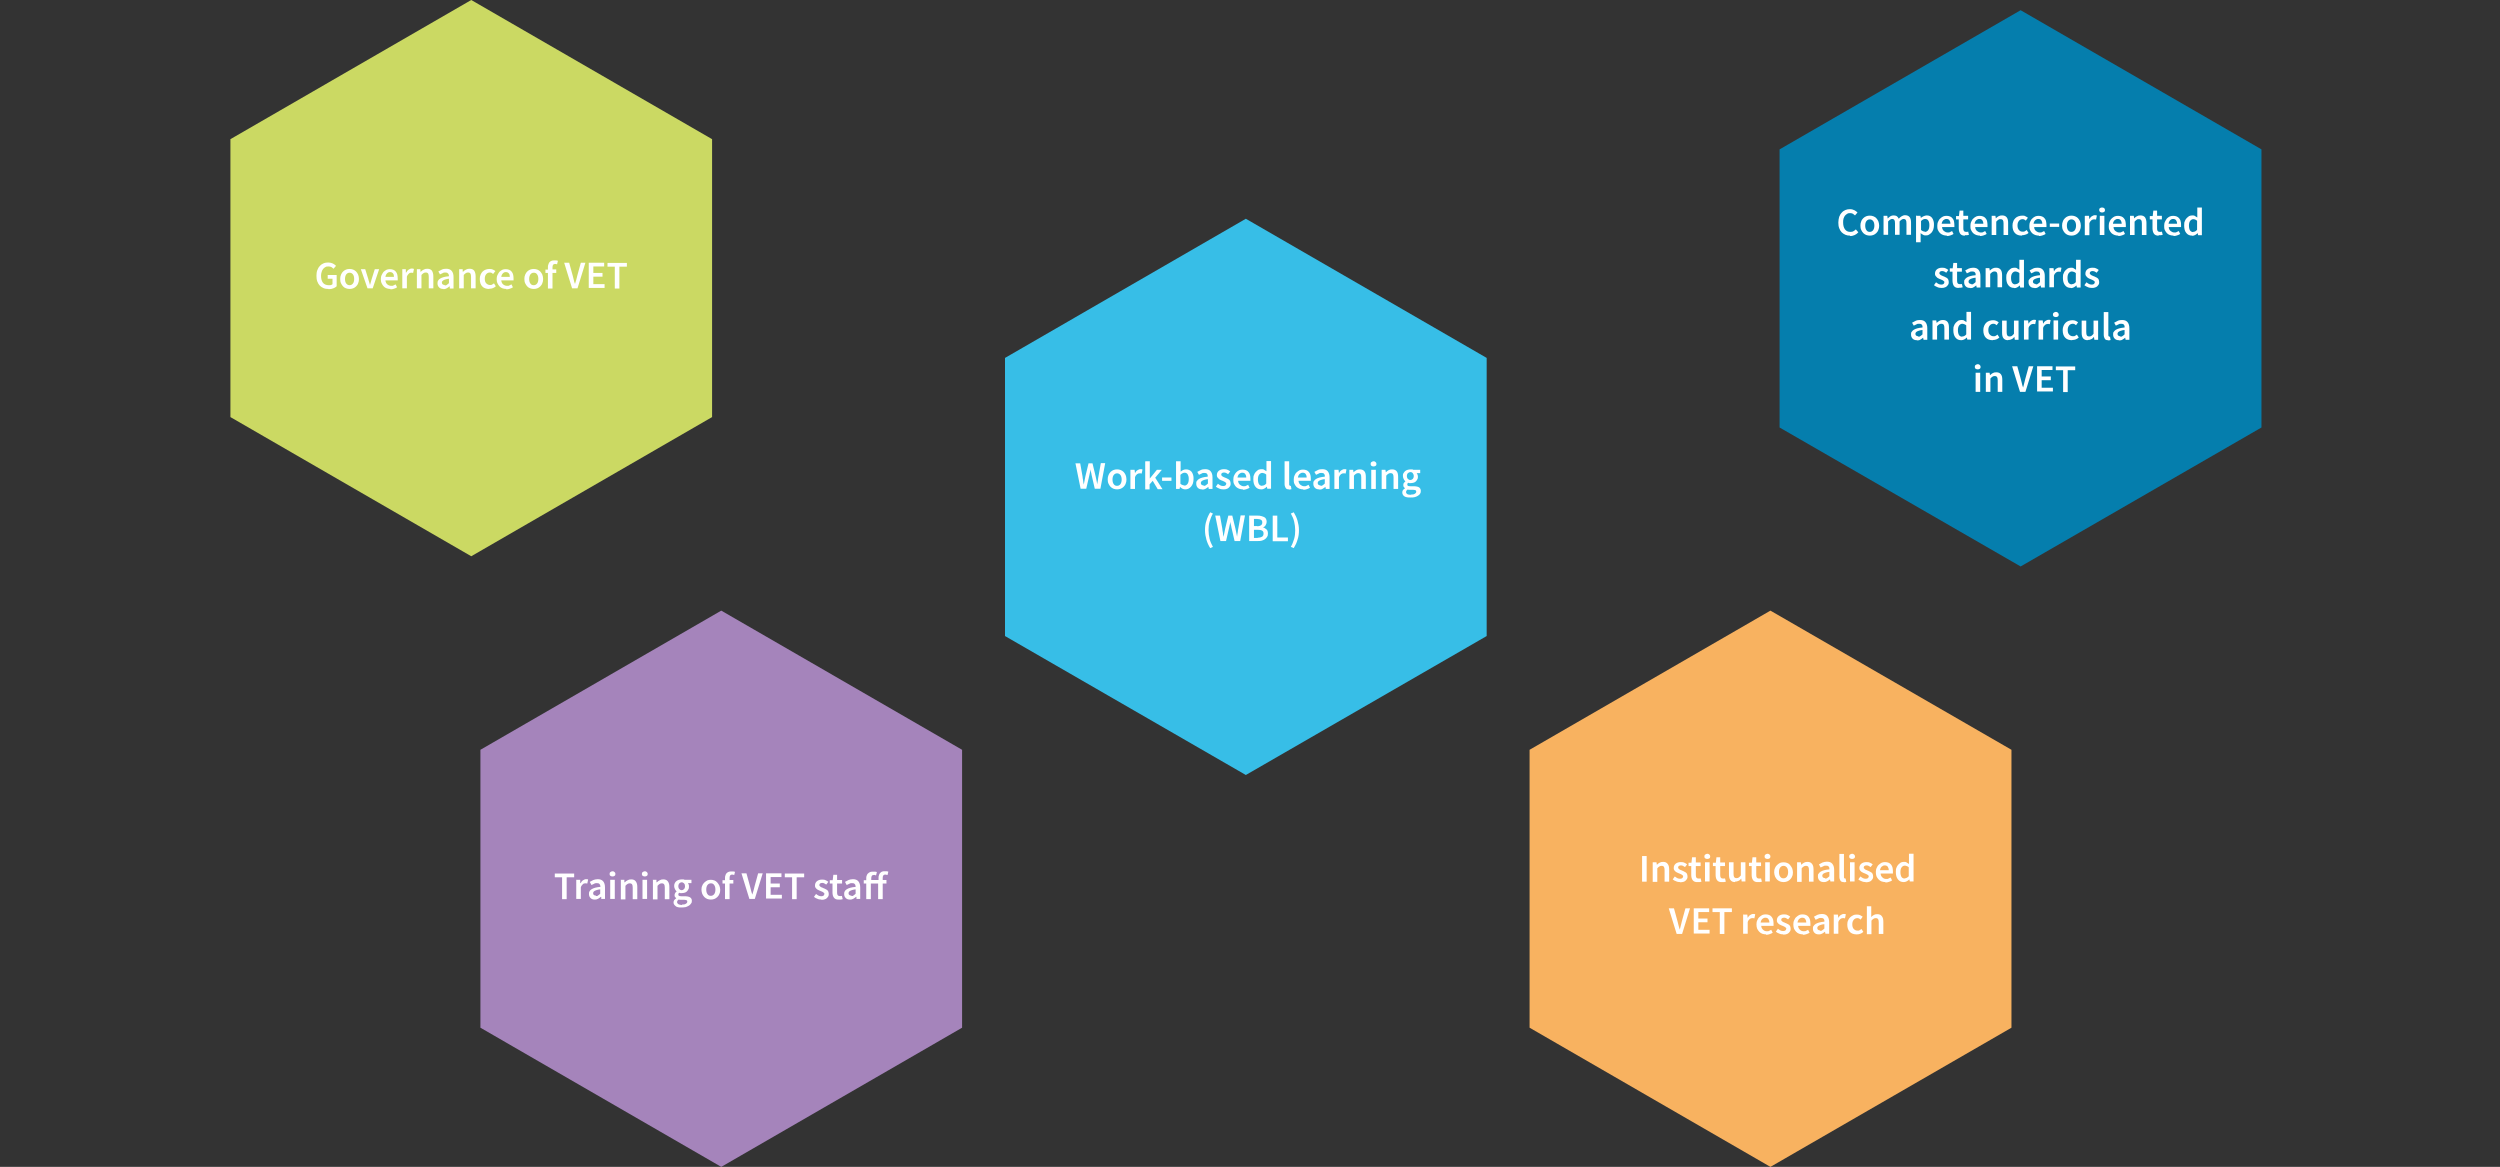 <?xml version="1.0" encoding="UTF-8"?>
<svg xmlns="http://www.w3.org/2000/svg" id="Ebene_1" data-name="Ebene 1" version="1.1" viewBox="0 0 1200 560.1">
  <rect x="0" y="0" width="1200" height="560.1" fill="#333333" stroke="none"/>
  <defs>
    <style>
      .cls-1 {
        fill: #cbd963;
      }

      .cls-1, .cls-2, .cls-3, .cls-4, .cls-5, .cls-6 {
        stroke-width: 0px;
      }

      .cls-2 {
        fill: #a584bb;
      }

      .cls-3 {
        fill: #37bee7;
      }

      .cls-4 {
        fill: #057ead;
      }

      .cls-5 {
        fill: #fff;
      }

      .cls-6 {
        fill: #f8b260;
      }
    </style>
  </defs>
  <g>
    <g>
      <polygon class="cls-4" points="1085.5 205.2 1085.5 71.7 969.9 4.9 854.2 71.7 854.2 205.2 969.9 271.9 1085.5 205.2"></polygon>
      <g>
        <path class="cls-5" d="M888,113.1c-.8,0-1.5-.1-2.2-.4-.7-.3-1.3-.7-1.8-1.2s-.9-1.2-1.2-2-.4-1.7-.4-2.7.2-1.9.4-2.7c.3-.8.7-1.5,1.2-2,.5-.6,1.1-1,1.8-1.3.7-.3,1.4-.4,2.2-.4s1.5.2,2.1.5c.6.3,1.1.7,1.5,1.1l-1.2,1.4c-.3-.3-.7-.6-1-.8-.4-.2-.8-.3-1.3-.3s-1,0-1.4.3-.8.5-1.1.9-.5.8-.7,1.4-.2,1.2-.2,1.9c0,1.4.3,2.5.9,3.3.6.8,1.4,1.2,2.5,1.2s1-.1,1.5-.3c.4-.2.8-.5,1.2-.9l1.2,1.4c-.5.6-1.1,1-1.7,1.3-.7.3-1.4.5-2.2.5Z"></path>
        <path class="cls-5" d="M897.5,113.1c-.6,0-1.1-.1-1.7-.3-.5-.2-1-.5-1.4-.9-.4-.4-.7-.9-1-1.5s-.4-1.3-.4-2.1.1-1.4.4-2.1c.2-.6.6-1.1,1-1.5.4-.4.9-.7,1.4-.9.5-.2,1.1-.3,1.7-.3s1.1.1,1.7.3c.5.2,1,.5,1.4.9.4.4.7.9,1,1.5.2.6.4,1.3.4,2.1s-.1,1.4-.4,2.1c-.2.6-.6,1.1-1,1.5-.4.4-.9.7-1.4.9-.5.2-1.1.3-1.7.3ZM897.5,111.3c.7,0,1.2-.3,1.6-.8.4-.6.6-1.3.6-2.2s-.2-1.7-.6-2.2-.9-.8-1.6-.8-1.2.3-1.6.8-.6,1.3-.6,2.2.2,1.7.6,2.2c.4.6.9.8,1.6.8Z"></path>
        <path class="cls-5" d="M904.1,103.6h1.8l.2,1.3h0c.4-.4.8-.8,1.3-1.1s1-.4,1.5-.4,1.2.1,1.6.4c.4.3.7.7.9,1.2.4-.5.9-.9,1.4-1.2.5-.3,1-.5,1.6-.5,1,0,1.7.3,2.2.9.5.6.7,1.5.7,2.7v5.8h-2.2v-5.5c0-.8-.1-1.3-.3-1.6-.2-.3-.6-.5-1.1-.5s-1.2.4-1.9,1.2v6.4h-2.2v-5.5c0-.8-.1-1.3-.3-1.6-.2-.3-.6-.5-1.1-.5s-1.2.4-1.9,1.2v6.4h-2.2v-9.2h0Z"></path>
        <path class="cls-5" d="M920,103.6h1.8l.2,1h0c.4-.3.8-.6,1.3-.8s1-.4,1.5-.4,1.1.1,1.5.3.8.5,1.1.9c.3.4.5.9.7,1.5.2.6.2,1.2.2,1.9s-.1,1.5-.3,2.1c-.2.6-.5,1.1-.9,1.6-.4.4-.8.7-1.3,1s-1,.3-1.5.3-.8,0-1.2-.3c-.4-.2-.8-.4-1.2-.8v1.5c0,0,0,2.9,0,2.9h-2.2v-12.9h0ZM924,111.3c.6,0,1.1-.3,1.5-.8.4-.5.6-1.3.6-2.4s-.2-1.7-.5-2.2-.8-.8-1.5-.8-1.3.3-2,1v4.3c.3.3.7.5,1,.6.3.1.6.2.9.2Z"></path>
        <path class="cls-5" d="M934.5,113.1c-.6,0-1.2-.1-1.8-.3s-1-.5-1.5-.9c-.4-.4-.7-.9-1-1.5s-.3-1.3-.3-2,.1-1.4.4-2,.5-1.1,1-1.5c.4-.4.8-.7,1.4-1,.5-.2,1-.3,1.6-.3s1.2.1,1.7.3.9.5,1.2.9.6.8.7,1.4.2,1.1.2,1.8,0,.4,0,.6,0,.3,0,.4h-5.9c0,.8.4,1.5.9,1.9.5.4,1.1.7,1.8.7s.8,0,1.1-.2.7-.3,1-.5l.7,1.4c-.4.3-.9.5-1.5.7-.5.2-1.1.3-1.7.3ZM936.2,107.4c0-.7-.2-1.3-.5-1.7-.3-.4-.8-.6-1.4-.6s-1,.2-1.5.6c-.4.4-.7,1-.8,1.7h4.1Z"></path>
        <path class="cls-5" d="M943.2,113.1c-.5,0-1,0-1.4-.2-.4-.2-.7-.4-.9-.7-.2-.3-.4-.7-.5-1.1-.1-.4-.2-.9-.2-1.4v-4.4h-1.3v-1.6h1.4c0,0,.3-2.6.3-2.6h1.8v2.5h2.3v1.7h-2.3v4.4c0,1.1.4,1.6,1.3,1.6s.3,0,.5,0,.3,0,.5-.2l.4,1.6c-.2,0-.5.2-.9.2-.3,0-.7,0-1,0Z"></path>
        <path class="cls-5" d="M950.4,113.1c-.6,0-1.2-.1-1.8-.3s-1-.5-1.5-.9c-.4-.4-.7-.9-1-1.5s-.3-1.3-.3-2,.1-1.4.4-2,.5-1.1,1-1.5c.4-.4.8-.7,1.4-1,.5-.2,1-.3,1.6-.3s1.2.1,1.7.3.9.5,1.2.9.6.8.7,1.4.2,1.1.2,1.8,0,.4,0,.6,0,.3,0,.4h-5.9c0,.8.4,1.5.9,1.9.5.4,1.1.7,1.8.7s.8,0,1.1-.2.7-.3,1-.5l.7,1.4c-.4.3-.9.5-1.5.7-.5.2-1.1.3-1.7.3ZM952,107.4c0-.7-.2-1.3-.5-1.7-.3-.4-.8-.6-1.4-.6s-1,.2-1.5.6c-.4.4-.7,1-.8,1.7h4.1Z"></path>
        <path class="cls-5" d="M956,103.6h1.8l.2,1.2h0c.4-.4.9-.8,1.3-1,.5-.3,1-.4,1.7-.4,1,0,1.7.3,2.2.9.5.6.7,1.5.7,2.7v5.8h-2.2v-5.5c0-.8-.1-1.3-.3-1.6-.2-.3-.6-.5-1.1-.5s-.8,0-1.1.3c-.3.2-.7.5-1,.9v6.4h-2.2v-9.2h0Z"></path>
        <path class="cls-5" d="M970.4,113.1c-.6,0-1.2-.1-1.8-.3s-1-.5-1.4-.9c-.4-.4-.7-.9-.9-1.5s-.3-1.3-.3-2.1.1-1.4.4-2.1c.2-.6.6-1.1,1-1.5.4-.4.9-.7,1.5-.9.6-.2,1.2-.3,1.8-.3s1.1,0,1.5.3c.4.2.8.4,1.2.7l-1,1.4c-.2-.2-.5-.4-.7-.5-.2-.1-.5-.2-.8-.2-.8,0-1.4.3-1.8.8-.5.6-.7,1.3-.7,2.2s.2,1.7.7,2.2c.5.6,1,.8,1.8.8s.7,0,1-.2c.3-.2.6-.3.9-.6l.9,1.4c-.4.4-.9.7-1.4.8-.5.2-1.1.3-1.6.3Z"></path>
        <path class="cls-5" d="M978.7,113.1c-.6,0-1.2-.1-1.8-.3s-1-.5-1.5-.9c-.4-.4-.7-.9-1-1.5s-.3-1.3-.3-2,.1-1.4.4-2,.5-1.1,1-1.5c.4-.4.8-.7,1.4-1,.5-.2,1-.3,1.6-.3s1.2.1,1.7.3.9.5,1.2.9.6.8.7,1.4.2,1.1.2,1.8,0,.4,0,.6c0,.2,0,.3,0,.4h-5.9c0,.8.4,1.5.9,1.9.5.4,1.1.7,1.8.7s.8,0,1.1-.2.7-.3,1-.5l.7,1.4c-.4.3-.9.5-1.5.7-.5.2-1.1.3-1.7.3ZM980.3,107.4c0-.7-.2-1.3-.5-1.7-.3-.4-.8-.6-1.4-.6s-1,.2-1.5.6c-.4.4-.7,1-.8,1.7h4.1Z"></path>
        <path class="cls-5" d="M983.9,107.3h4.5v1.6h-4.5v-1.6Z"></path>
        <path class="cls-5" d="M994.3,113.1c-.6,0-1.1-.1-1.7-.3-.5-.2-1-.5-1.4-.9-.4-.4-.7-.9-1-1.5s-.4-1.3-.4-2.1.1-1.4.4-2.1c.2-.6.6-1.1,1-1.5.4-.4.9-.7,1.4-.9.5-.2,1.1-.3,1.7-.3s1.1.1,1.7.3c.5.2,1,.5,1.4.9.4.4.7.9,1,1.5.2.6.4,1.3.4,2.1s-.1,1.4-.4,2.1c-.2.6-.6,1.1-1,1.5-.4.4-.9.7-1.4.9-.5.2-1.1.3-1.7.3ZM994.3,111.3c.7,0,1.2-.3,1.6-.8.4-.6.6-1.3.6-2.2s-.2-1.7-.6-2.2-.9-.8-1.6-.8-1.2.3-1.6.8-.6,1.3-.6,2.2.2,1.7.6,2.2c.4.6.9.8,1.6.8Z"></path>
        <path class="cls-5" d="M1000.9,103.6h1.8l.2,1.6h0c.3-.6.7-1.1,1.2-1.4.5-.3.9-.5,1.4-.5s.8,0,1,.2l-.4,1.9c-.2,0-.3,0-.5-.1-.1,0-.3,0-.5,0-.4,0-.8.1-1.2.4s-.8.8-1,1.5v5.7h-2.2v-9.2Z"></path>
        <path class="cls-5" d="M1009,102c-.4,0-.7-.1-1-.3-.2-.2-.4-.5-.4-.9s.1-.7.4-.9c.2-.2.6-.3,1-.3s.7.1,1,.3c.2.2.4.5.4.9s-.1.7-.4.9-.6.3-1,.3ZM1007.9,103.6h2.2v9.2h-2.2v-9.2Z"></path>
        <path class="cls-5" d="M1016.8,113.1c-.6,0-1.2-.1-1.8-.3s-1-.5-1.5-.9c-.4-.4-.7-.9-1-1.5s-.3-1.3-.3-2,.1-1.4.4-2,.5-1.1,1-1.5c.4-.4.8-.7,1.4-1,.5-.2,1-.3,1.6-.3s1.2.1,1.7.3.9.5,1.2.9.6.8.7,1.4.2,1.1.2,1.8,0,.4,0,.6,0,.3,0,.4h-5.9c0,.8.4,1.5.9,1.9.5.4,1.1.7,1.8.7s.8,0,1.1-.2.7-.3,1-.5l.7,1.4c-.4.3-.9.5-1.5.7-.5.2-1.1.3-1.7.3ZM1018.4,107.4c0-.7-.2-1.3-.5-1.7-.3-.4-.8-.6-1.4-.6s-1,.2-1.5.6c-.4.4-.7,1-.8,1.7h4.1Z"></path>
        <path class="cls-5" d="M1022.4,103.6h1.8l.2,1.2h0c.4-.4.9-.8,1.3-1,.5-.3,1-.4,1.7-.4,1,0,1.7.3,2.2.9.4.6.7,1.5.7,2.7v5.8h-2.2v-5.5c0-.8-.1-1.3-.3-1.6-.2-.3-.6-.5-1.1-.5s-.8,0-1.1.3c-.3.2-.7.5-1,.9v6.4h-2.2v-9.2h0Z"></path>
        <path class="cls-5" d="M1036.2,113.1c-.5,0-1,0-1.4-.2-.4-.2-.7-.4-.9-.7-.2-.3-.4-.7-.5-1.1-.1-.4-.2-.9-.2-1.4v-4.4h-1.3v-1.6h1.4c0,0,.3-2.6.3-2.6h1.8v2.5h2.3v1.7h-2.3v4.4c0,1.1.4,1.6,1.3,1.6s.3,0,.5,0,.3,0,.5-.2l.4,1.6c-.2,0-.5.2-.9.2-.3,0-.7,0-1,0Z"></path>
        <path class="cls-5" d="M1043.3,113.1c-.6,0-1.2-.1-1.8-.3s-1-.5-1.4-.9c-.4-.4-.7-.9-1-1.5s-.3-1.3-.3-2,.1-1.4.4-2,.6-1.1.9-1.5c.4-.4.8-.7,1.4-1,.5-.2,1-.3,1.6-.3s1.2.1,1.7.3.9.5,1.2.9.6.8.7,1.4c.2.5.2,1.1.2,1.8s0,.4,0,.6,0,.3,0,.4h-5.9c0,.8.4,1.5.9,1.9.5.4,1.1.7,1.8.7s.8,0,1.1-.2.7-.3,1-.5l.7,1.4c-.4.3-.9.5-1.5.7-.5.2-1.1.3-1.7.3ZM1045,107.4c0-.7-.2-1.3-.5-1.7-.3-.4-.8-.6-1.4-.6s-1,.2-1.4.6c-.4.4-.7,1-.8,1.7h4.1Z"></path>
        <path class="cls-5" d="M1052.2,113.1c-1.2,0-2.1-.4-2.8-1.3-.7-.8-1-2-1-3.6s.1-1.4.3-2,.5-1.1.9-1.5c.4-.4.8-.7,1.2-1,.5-.2,1-.3,1.5-.3s1,0,1.3.3c.4.2.7.4,1.1.7v-1.5c0,0,0-3.3,0-3.3h2.2v13.3h-1.8l-.2-1h0c-.3.3-.7.6-1.2.9-.4.2-.9.4-1.4.4ZM1052.7,111.3c.7,0,1.3-.3,1.9-1v-4.3c-.3-.3-.6-.5-.9-.6-.3-.1-.6-.2-.9-.2-.6,0-1.1.3-1.5.8s-.6,1.3-.6,2.3.2,1.8.5,2.3c.4.5.9.8,1.5.8Z"></path>
        <path class="cls-5" d="M931.8,138.2c-.6,0-1.3-.1-1.9-.4-.6-.2-1.2-.6-1.6-.9l1-1.4c.4.3.8.6,1.2.8s.8.3,1.3.3.9-.1,1.1-.3.4-.5.4-.8,0-.4-.2-.5c-.1-.1-.3-.3-.5-.4-.2-.1-.4-.2-.6-.3s-.5-.2-.7-.3c-.3-.1-.6-.2-.9-.4-.3-.1-.6-.3-.8-.6-.2-.2-.5-.5-.6-.7-.2-.3-.2-.6-.2-1,0-.8.3-1.5.9-2,.6-.5,1.4-.8,2.5-.8s1.2.1,1.7.3,1,.5,1.3.8l-1,1.3c-.3-.2-.7-.4-1-.6-.3-.1-.7-.2-1-.2s-.8.1-1,.3c-.2.2-.3.4-.3.7s0,.4.2.5c.1.1.2.2.4.4.2.1.4.2.6.3s.5.2.7.3c.3.1.6.2.9.4.3.1.6.3.9.5.3.2.5.5.6.8s.2.7.2,1.1,0,.8-.2,1.1c-.2.3-.4.6-.7.9-.3.3-.7.5-1.1.6-.4.2-.9.2-1.5.2Z"></path>
        <path class="cls-5" d="M940.2,138.2c-.5,0-1,0-1.4-.2s-.7-.4-.9-.7c-.2-.3-.4-.6-.5-1.1-.1-.4-.2-.9-.2-1.4v-4.4h-1.3v-1.6h1.4c0,0,.3-2.6.3-2.6h1.8v2.5h2.3v1.7h-2.3v4.4c0,1.1.4,1.6,1.3,1.6s.3,0,.5,0,.3,0,.5-.1l.4,1.6c-.2,0-.5.2-.9.2-.3,0-.7,0-1,0Z"></path>
        <path class="cls-5" d="M945.6,138.2c-.8,0-1.5-.2-2-.7-.5-.5-.8-1.1-.8-2s0-.9.3-1.3.5-.7,1-1,1-.5,1.7-.7,1.5-.3,2.5-.4c0-.2,0-.5,0-.7,0-.2-.2-.4-.3-.6s-.3-.3-.5-.4c-.2,0-.5-.1-.8-.1-.5,0-.9,0-1.3.3-.4.2-.9.4-1.3.6l-.8-1.4c.5-.3,1.1-.6,1.7-.9.6-.2,1.3-.4,2.1-.4,1.2,0,2,.3,2.6,1,.6.7.9,1.7.9,3v5.5h-1.8l-.2-1h0c-.4.4-.9.6-1.3.9s-1,.4-1.5.4ZM946.3,136.5c.4,0,.7,0,1-.3.3-.2.6-.4,1-.8v-2.1c-.6,0-1.2.2-1.6.3-.4.1-.8.3-1,.4-.3.2-.5.3-.6.5s-.2.4-.2.6c0,.4.1.7.4.9.2.2.6.3.9.3Z"></path>
        <path class="cls-5" d="M953.1,128.7h1.8l.2,1.2h0c.4-.4.9-.8,1.3-1,.5-.3,1-.4,1.7-.4,1,0,1.7.3,2.2.9.5.6.7,1.5.7,2.7v5.8h-2.2v-5.5c0-.8-.1-1.3-.3-1.6-.2-.3-.6-.5-1.1-.5s-.8.1-1.1.3c-.3.2-.7.5-1,.9v6.4h-2.2v-9.2h0Z"></path>
        <path class="cls-5" d="M966.8,138.2c-1.2,0-2.1-.4-2.8-1.3-.7-.9-1-2-1-3.6s.1-1.4.3-2c.2-.6.5-1.1.9-1.5.4-.4.8-.7,1.2-1,.5-.2,1-.3,1.5-.3s1,0,1.3.3c.4.2.7.4,1.1.7v-1.5c0,0,0-3.3,0-3.3h2.2v13.3h-1.8l-.2-1h0c-.3.3-.7.6-1.2.9s-.9.4-1.4.4ZM967.4,136.4c.7,0,1.3-.3,1.9-1v-4.3c-.3-.3-.6-.5-1-.6s-.6-.2-.9-.2c-.6,0-1.1.3-1.5.8-.4.5-.6,1.3-.6,2.3s.2,1.8.5,2.3c.3.5.9.8,1.5.8Z"></path>
        <path class="cls-5" d="M976.5,138.2c-.8,0-1.5-.2-2-.7-.5-.5-.8-1.1-.8-2s0-.9.3-1.3.5-.7,1-1c.5-.3,1-.5,1.7-.7s1.5-.3,2.5-.4c0-.2,0-.5,0-.7,0-.2-.2-.4-.3-.6s-.3-.3-.5-.4c-.2,0-.5-.1-.8-.1-.5,0-.9,0-1.3.3-.4.2-.9.4-1.3.6l-.8-1.4c.5-.3,1.1-.6,1.7-.9s1.3-.4,2.1-.4c1.2,0,2,.3,2.6,1,.6.7.9,1.7.9,3v5.5h-1.8l-.2-1h0c-.4.4-.9.6-1.3.9s-1,.4-1.5.4ZM977.2,136.5c.4,0,.7,0,1-.3.3-.2.6-.4,1-.8v-2.1c-.6,0-1.2.2-1.6.3-.4.1-.8.3-1,.4-.3.2-.5.3-.6.5s-.2.4-.2.6c0,.4.1.7.4.9s.6.3.9.3Z"></path>
        <path class="cls-5" d="M983.9,128.7h1.8l.2,1.6h0c.3-.6.7-1.1,1.2-1.4.5-.3.9-.5,1.4-.5s.8,0,1,.2l-.4,1.9c-.2,0-.3,0-.5-.1-.1,0-.3,0-.5,0-.4,0-.8.1-1.2.4s-.8.8-1,1.5v5.6h-2.2v-9.2Z"></path>
        <path class="cls-5" d="M994,138.2c-1.2,0-2.1-.4-2.8-1.3-.7-.9-1-2-1-3.6s.1-1.4.3-2c.2-.6.5-1.1.9-1.5.4-.4.8-.7,1.2-1,.5-.2,1-.3,1.5-.3s1,0,1.3.3c.4.2.7.4,1.1.7v-1.5c0,0,0-3.3,0-3.3h2.2v13.3h-1.8l-.2-1h0c-.3.3-.7.6-1.2.9-.4.2-.9.4-1.4.4ZM994.5,136.4c.7,0,1.3-.3,1.9-1v-4.3c-.3-.3-.6-.5-1-.6s-.6-.2-.9-.2c-.6,0-1.1.3-1.5.8-.4.5-.6,1.3-.6,2.3s.2,1.8.5,2.3c.4.5.9.8,1.5.8Z"></path>
        <path class="cls-5" d="M1004,138.2c-.6,0-1.3-.1-1.9-.4-.6-.2-1.2-.6-1.6-.9l1-1.4c.4.3.8.6,1.2.8s.8.3,1.3.3.9-.1,1.1-.3c.2-.2.4-.5.4-.8s0-.4-.2-.5-.3-.3-.5-.4c-.2-.1-.4-.2-.6-.3s-.5-.2-.7-.3c-.3-.1-.6-.2-.9-.4-.3-.1-.6-.3-.8-.6-.2-.2-.5-.5-.6-.7-.2-.3-.2-.6-.2-1,0-.8.3-1.5.9-2,.6-.5,1.4-.8,2.5-.8s1.2.1,1.7.3,1,.5,1.3.8l-1,1.3c-.3-.2-.7-.4-1-.6-.3-.1-.7-.2-1-.2s-.8.1-1,.3c-.2.2-.3.4-.3.7s0,.4.2.5c.1.1.2.2.4.4.2.1.4.2.6.3s.5.2.7.3c.3.1.6.2.9.4.3.1.6.3.9.5.3.2.5.5.6.8s.2.7.2,1.1,0,.8-.2,1.1c-.2.3-.4.6-.7.9-.3.3-.7.5-1.1.6-.4.2-.9.2-1.5.2Z"></path>
        <path class="cls-5" d="M920.1,163.3c-.8,0-1.5-.2-2-.7-.5-.5-.8-1.1-.8-2s0-.9.3-1.3.5-.7,1-1,1-.5,1.7-.7,1.5-.3,2.5-.4c0-.2,0-.5,0-.7,0-.2-.2-.4-.3-.6s-.3-.3-.5-.4c-.2,0-.5-.1-.8-.1-.5,0-.9,0-1.3.3-.4.2-.9.4-1.3.6l-.8-1.4c.5-.3,1.1-.6,1.7-.9s1.3-.4,2.1-.4c1.2,0,2,.3,2.6,1,.6.7.9,1.7.9,3v5.5h-1.8l-.2-1h0c-.4.4-.9.6-1.3.9s-1,.4-1.5.4ZM920.8,161.6c.4,0,.7,0,1-.3.3-.2.6-.4,1-.8v-2.1c-.6,0-1.2.2-1.6.3-.4.1-.8.3-1,.4-.3.2-.5.3-.6.5s-.2.4-.2.6c0,.4.1.7.4.9.2.2.6.3.9.3Z"></path>
        <path class="cls-5" d="M927.6,153.8h1.8l.2,1.2h0c.4-.4.9-.8,1.3-1,.5-.3,1-.4,1.7-.4,1,0,1.7.3,2.2.9.5.6.7,1.5.7,2.7v5.8h-2.2v-5.5c0-.8-.1-1.3-.3-1.6-.2-.3-.6-.5-1.1-.5s-.8.1-1.1.3c-.3.2-.7.5-1,.9v6.4h-2.2v-9.2h0Z"></path>
        <path class="cls-5" d="M941.4,163.3c-1.2,0-2.1-.4-2.8-1.3-.7-.9-1-2-1-3.6s.1-1.4.3-2c.2-.6.5-1.1.9-1.5.4-.4.8-.7,1.2-1,.5-.2,1-.3,1.5-.3s1,0,1.3.3c.4.2.7.4,1.1.7v-1.5c0,0,0-3.4,0-3.4h2.2v13.3h-1.8l-.2-1h0c-.3.3-.7.6-1.2.9-.4.2-.9.4-1.4.4ZM941.9,161.5c.7,0,1.3-.3,1.9-1v-4.3c-.3-.3-.6-.5-1-.6s-.6-.2-.9-.2c-.6,0-1.1.3-1.5.8-.4.5-.6,1.3-.6,2.3s.2,1.8.5,2.3c.3.5.9.8,1.5.8Z"></path>
        <path class="cls-5" d="M956.4,163.3c-.6,0-1.2-.1-1.8-.3s-1-.5-1.4-.9c-.4-.4-.7-.9-.9-1.5s-.3-1.3-.3-2.1.1-1.4.4-2.1.6-1.1,1-1.5.9-.7,1.5-.9,1.2-.3,1.8-.3,1.1.1,1.5.3.8.4,1.2.7l-1,1.4c-.2-.2-.5-.4-.7-.5-.2-.1-.5-.2-.8-.2-.8,0-1.4.3-1.8.8-.5.6-.7,1.3-.7,2.2s.2,1.7.7,2.2,1,.8,1.8.8.7,0,1-.2.6-.3.9-.6l.9,1.4c-.4.4-.9.7-1.4.9-.5.2-1.1.3-1.6.3Z"></path>
        <path class="cls-5" d="M963.9,163.3c-1,0-1.7-.3-2.2-.9s-.7-1.5-.7-2.7v-5.8h2.2v5.5c0,.8.1,1.3.3,1.6.2.3.6.5,1.1.5s.8-.1,1.1-.3c.3-.2.6-.5,1-1v-6.3h2.2v9.2h-1.8l-.2-1.4h0c-.4.5-.8.9-1.3,1.1-.5.3-1,.4-1.7.4Z"></path>
        <path class="cls-5" d="M971.7,153.8h1.8l.2,1.6h0c.3-.6.7-1.1,1.2-1.4.5-.3.9-.5,1.4-.5s.8,0,1,.2l-.4,1.9c-.2,0-.3,0-.5-.1-.1,0-.3,0-.5,0-.4,0-.8.1-1.2.4s-.8.8-1,1.5v5.6h-2.2v-9.2Z"></path>
        <path class="cls-5" d="M978.7,153.8h1.8l.2,1.6h0c.3-.6.7-1.1,1.2-1.4.5-.3.9-.5,1.4-.5s.8,0,1,.2l-.4,1.9c-.2,0-.3,0-.5-.1-.1,0-.3,0-.5,0-.4,0-.8.1-1.2.4s-.8.8-1,1.5v5.6h-2.2v-9.2Z"></path>
        <path class="cls-5" d="M986.8,152.2c-.4,0-.7-.1-1-.3s-.4-.5-.4-.9.1-.7.4-.9.6-.4,1-.4.7.1,1,.4c.2.2.4.5.4.9s-.1.7-.4.9c-.2.2-.6.3-1,.3ZM985.7,153.8h2.2v9.2h-2.2v-9.2Z"></path>
        <path class="cls-5" d="M994.5,163.3c-.6,0-1.2-.1-1.8-.3s-1-.5-1.4-.9c-.4-.4-.7-.9-.9-1.5s-.3-1.3-.3-2.1.1-1.4.4-2.1.6-1.1,1-1.5.9-.7,1.5-.9,1.2-.3,1.8-.3,1.1.1,1.5.3.8.4,1.2.7l-1,1.4c-.2-.2-.5-.4-.7-.5-.2-.1-.5-.2-.8-.2-.8,0-1.4.3-1.8.8-.5.6-.7,1.3-.7,2.2s.2,1.7.7,2.2,1,.8,1.8.8.7,0,1-.2.6-.3.9-.6l.9,1.4c-.4.4-.9.7-1.4.9-.5.2-1.1.3-1.6.3Z"></path>
        <path class="cls-5" d="M1002.1,163.3c-1,0-1.7-.3-2.2-.9s-.7-1.5-.7-2.7v-5.8h2.2v5.5c0,.8.1,1.3.3,1.6.2.3.6.5,1.1.5s.8-.1,1.1-.3c.3-.2.6-.5,1-1v-6.3h2.2v9.2h-1.8l-.2-1.4h0c-.4.5-.8.9-1.3,1.1-.5.3-1,.4-1.7.4Z"></path>
        <path class="cls-5" d="M1011.9,163.3c-.8,0-1.3-.2-1.6-.7-.3-.5-.5-1.1-.5-1.9v-10.9h2.2v11c0,.3,0,.4.2.6,0,.1.2.2.3.2h.1s.1,0,.2,0l.3,1.6c-.3.1-.7.2-1.1.2Z"></path>
        <path class="cls-5" d="M1017.1,163.3c-.8,0-1.5-.2-2-.7-.5-.5-.8-1.1-.8-2s0-.9.3-1.3.5-.7,1-1c.5-.3,1-.5,1.7-.7s1.5-.3,2.5-.4c0-.2,0-.5,0-.7,0-.2-.2-.4-.3-.6s-.3-.3-.5-.4c-.2,0-.5-.1-.8-.1-.5,0-.9,0-1.3.3-.4.2-.9.4-1.3.6l-.8-1.4c.5-.3,1.1-.6,1.7-.9s1.3-.4,2.1-.4c1.2,0,2,.3,2.6,1,.6.7.9,1.7.9,3v5.5h-1.8l-.2-1h0c-.4.4-.9.6-1.3.9s-1,.4-1.5.4ZM1017.8,161.6c.4,0,.7,0,1-.3.3-.2.6-.4,1-.8v-2.1c-.6,0-1.2.2-1.6.3-.4.1-.8.3-1,.4-.3.2-.5.3-.6.5s-.2.4-.2.6c0,.4.1.7.4.9.2.2.6.3.9.3Z"></path>
        <path class="cls-5" d="M949.3,177.3c-.4,0-.7-.1-1-.3s-.4-.5-.4-.9.1-.7.4-.9.6-.4,1-.4.7.1,1,.4c.2.2.4.5.4.9s-.1.7-.4.9c-.2.2-.6.3-1,.3ZM948.3,178.9h2.2v9.2h-2.2v-9.2Z"></path>
        <path class="cls-5" d="M953.2,178.9h1.8l.2,1.2h0c.4-.4.9-.8,1.3-1,.5-.3,1-.4,1.7-.4,1,0,1.7.3,2.2.9.5.6.7,1.5.7,2.7v5.8h-2.2v-5.5c0-.8-.1-1.3-.3-1.6-.2-.3-.6-.5-1.1-.5s-.8.1-1.1.3c-.3.2-.7.5-1,.9v6.4h-2.2v-9.2h0Z"></path>
        <path class="cls-5" d="M966,175.8h2.3l1.7,6.2c.2.7.4,1.4.5,2s.3,1.3.6,2h0c.2-.7.4-1.4.5-2,.2-.6.3-1.3.5-2l1.7-6.2h2.2l-3.8,12.3h-2.6l-3.8-12.3Z"></path>
        <path class="cls-5" d="M977.8,175.8h7.4v1.8h-5.2v3.1h4.4v1.8h-4.4v3.6h5.4v1.8h-7.6v-12.3h0Z"></path>
        <path class="cls-5" d="M990.4,177.7h-3.6v-1.8h9.3v1.8h-3.6v10.5h-2.2v-10.5Z"></path>
      </g>
    </g>
    <g>
      <polygon class="cls-6" points="965.5 493.3 965.5 359.9 849.8 293.1 734.2 359.9 734.2 493.3 849.8 560.1 965.5 493.3"></polygon>
      <g>
        <path class="cls-5" d="M788.2,410.9h2.2v12.3h-2.2v-12.3Z"></path>
        <path class="cls-5" d="M793.3,413.9h1.8l.2,1.2h0c.4-.4.9-.8,1.3-1,.5-.3,1-.4,1.7-.4,1,0,1.7.3,2.2,1,.5.6.7,1.5.7,2.7v5.8h-2.2v-5.5c0-.8-.1-1.3-.3-1.6-.2-.3-.6-.5-1.1-.5s-.8.1-1.1.3c-.3.2-.7.5-1,.9v6.5h-2.2v-9.2h0Z"></path>
        <path class="cls-5" d="M806.4,423.4c-.6,0-1.3-.1-1.9-.4-.6-.2-1.2-.5-1.6-.9l1-1.4c.4.3.8.6,1.2.8.4.2.8.3,1.3.3s.9-.1,1.1-.3.4-.5.4-.8,0-.4-.2-.5c-.1-.1-.3-.3-.5-.4-.2-.1-.4-.2-.6-.3s-.5-.2-.7-.3c-.3-.1-.6-.2-.9-.4-.3-.1-.6-.3-.8-.5-.2-.2-.5-.5-.6-.7-.2-.3-.2-.6-.2-1,0-.8.3-1.5.9-2,.6-.5,1.4-.8,2.5-.8s1.2.1,1.7.3,1,.5,1.3.8l-1,1.3c-.3-.2-.7-.4-1-.6s-.7-.2-1-.2-.8.1-1,.3c-.2.2-.3.4-.3.7s0,.4.2.5.2.2.4.4c.2.1.4.2.6.3.2,0,.5.2.7.3.3.1.6.2.9.4s.6.3.9.5c.3.2.5.5.6.8s.2.7.2,1.1,0,.8-.2,1.1-.4.6-.7.9-.7.5-1.1.6-1,.2-1.5.2Z"></path>
        <path class="cls-5" d="M814.8,423.4c-.5,0-1,0-1.4-.2-.4-.2-.7-.4-.9-.7-.2-.3-.4-.6-.5-1-.1-.4-.2-.9-.2-1.4v-4.4h-1.3v-1.6h1.4c0,0,.3-2.6.3-2.6h1.8v2.5h2.3v1.7h-2.3v4.4c0,1.1.4,1.6,1.3,1.6s.3,0,.5,0,.3,0,.5-.1l.4,1.6c-.2,0-.5.2-.9.2-.3,0-.7,0-1,0Z"></path>
        <path class="cls-5" d="M819.5,412.3c-.4,0-.7-.1-1-.3s-.4-.5-.4-.9.1-.7.4-.9.6-.4,1-.4.7.1,1,.4.4.5.4.9-.1.7-.4.9c-.3.2-.6.3-1,.3ZM818.4,413.9h2.2v9.2h-2.2v-9.2Z"></path>
        <path class="cls-5" d="M826.5,423.4c-.5,0-1,0-1.4-.2-.4-.2-.7-.4-.9-.7-.2-.3-.4-.6-.5-1-.1-.4-.2-.9-.2-1.4v-4.4h-1.3v-1.6h1.4c0,0,.3-2.6.3-2.6h1.8v2.5h2.3v1.7h-2.3v4.4c0,1.1.4,1.6,1.3,1.6s.3,0,.5,0,.3,0,.5-.1l.4,1.6c-.2,0-.5.2-.9.2-.3,0-.7,0-1,0Z"></path>
        <path class="cls-5" d="M832.8,423.4c-1,0-1.7-.3-2.2-1-.5-.6-.7-1.5-.7-2.7v-5.8h2.2v5.5c0,.8.1,1.3.3,1.6.2.3.6.5,1.1.5s.8-.1,1.1-.3c.3-.2.6-.5,1-1v-6.3h2.2v9.2h-1.8l-.2-1.4h0c-.4.5-.8.9-1.3,1.1s-1,.4-1.7.4Z"></path>
        <path class="cls-5" d="M843.8,423.4c-.5,0-1,0-1.4-.2-.4-.2-.7-.4-.9-.7-.2-.3-.4-.6-.5-1-.1-.4-.2-.9-.2-1.4v-4.4h-1.3v-1.6h1.4c0,0,.3-2.6.3-2.6h1.8v2.5h2.3v1.7h-2.3v4.4c0,1.1.4,1.6,1.3,1.6s.3,0,.5,0,.3,0,.5-.1l.4,1.6c-.2,0-.5.2-.9.2-.3,0-.7,0-1,0Z"></path>
        <path class="cls-5" d="M848.4,412.3c-.4,0-.7-.1-1-.3s-.4-.5-.4-.9.1-.7.4-.9.6-.4,1-.4.7.1,1,.4.4.5.4.9-.1.7-.4.9c-.2.2-.6.3-1,.3ZM847.3,413.9h2.2v9.2h-2.2v-9.2Z"></path>
        <path class="cls-5" d="M856.1,423.4c-.6,0-1.1-.1-1.7-.3-.5-.2-1-.5-1.4-.9-.4-.4-.7-.9-1-1.5-.2-.6-.4-1.3-.4-2s.1-1.5.4-2c.2-.6.6-1.1,1-1.5s.9-.7,1.4-1c.5-.2,1.1-.3,1.7-.3s1.1.1,1.7.3,1,.5,1.4,1,.7.9,1,1.5c.2.6.4,1.3.4,2s-.1,1.5-.4,2c-.2.6-.6,1.1-1,1.5-.4.4-.9.7-1.4.9s-1.1.3-1.7.3ZM856.1,421.6c.7,0,1.2-.3,1.6-.8.4-.6.6-1.3.6-2.2s-.2-1.7-.6-2.2-.9-.8-1.6-.8-1.2.3-1.6.8-.6,1.3-.6,2.2.2,1.7.6,2.2c.4.6.9.8,1.6.8Z"></path>
        <path class="cls-5" d="M862.6,413.9h1.8l.2,1.2h0c.4-.4.9-.8,1.3-1,.5-.3,1-.4,1.7-.4,1,0,1.7.3,2.2,1,.5.6.7,1.5.7,2.7v5.8h-2.2v-5.5c0-.8-.1-1.3-.3-1.6-.2-.3-.6-.5-1.1-.5s-.8.1-1.1.3c-.3.2-.7.5-1,.9v6.5h-2.2v-9.2h0Z"></path>
        <path class="cls-5" d="M875.4,423.4c-.8,0-1.5-.2-2-.7-.5-.5-.8-1.1-.8-2s0-.9.3-1.3.5-.7,1-1c.5-.3,1-.5,1.7-.7s1.5-.3,2.5-.4c0-.2,0-.5,0-.7,0-.2-.2-.4-.3-.6-.1-.2-.3-.3-.5-.4-.2,0-.5-.1-.8-.1-.5,0-.9,0-1.3.3-.4.2-.9.4-1.3.6l-.8-1.5c.5-.3,1.1-.6,1.7-.9.6-.2,1.3-.4,2.1-.4,1.2,0,2,.3,2.6,1,.6.7.9,1.7.9,3v5.5h-1.8l-.2-1h0c-.4.4-.9.6-1.3.9-.5.3-1,.4-1.5.4ZM876.1,421.7c.4,0,.7,0,1-.3.3-.2.6-.4,1-.8v-2.1c-.6,0-1.2.2-1.6.3s-.8.3-1,.4c-.3.2-.5.3-.6.5s-.2.4-.2.6c0,.4.1.7.4.9.2.2.6.3.9.3Z"></path>
        <path class="cls-5" d="M885,423.4c-.8,0-1.3-.2-1.6-.7-.3-.5-.5-1.1-.5-1.9v-10.9h2.2v11c0,.3,0,.5.2.6,0,.1.2.2.3.2h.1s.1,0,.2,0l.3,1.6c-.3.1-.7.2-1.1.2Z"></path>
        <path class="cls-5" d="M889,412.3c-.4,0-.7-.1-1-.3s-.4-.5-.4-.9.1-.7.4-.9.6-.4,1-.4.7.1,1,.4.4.5.4.9-.1.7-.4.9c-.2.2-.6.3-1,.3ZM888,413.9h2.2v9.2h-2.2v-9.2Z"></path>
        <path class="cls-5" d="M895.5,423.4c-.6,0-1.3-.1-1.9-.4-.6-.2-1.2-.5-1.6-.9l1-1.4c.4.3.8.6,1.2.8.4.2.8.3,1.3.3s.9-.1,1.1-.3.4-.5.4-.8,0-.4-.2-.5c-.1-.1-.3-.3-.5-.4-.2-.1-.4-.2-.6-.3s-.5-.2-.7-.3c-.3-.1-.6-.2-.9-.4-.3-.1-.6-.3-.8-.5-.2-.2-.5-.5-.6-.7s-.2-.6-.2-1c0-.8.3-1.5.9-2,.6-.5,1.4-.8,2.5-.8s1.2.1,1.7.3,1,.5,1.3.8l-1,1.3c-.3-.2-.7-.4-1-.6s-.7-.2-1-.2-.8.1-1,.3c-.2.2-.3.4-.3.7s0,.4.2.5.2.2.4.4c.2.1.4.2.6.3.2,0,.5.2.7.3.3.1.6.2.9.4s.6.3.9.5c.3.2.5.5.6.8s.2.7.2,1.1,0,.8-.2,1.1-.4.6-.7.9-.7.5-1.1.6-1,.2-1.5.2Z"></path>
        <path class="cls-5" d="M905,423.4c-.6,0-1.2-.1-1.8-.3s-1-.5-1.5-1c-.4-.4-.7-.9-1-1.5-.2-.6-.3-1.3-.3-2s.1-1.4.4-2,.5-1.1,1-1.5.8-.7,1.4-1c.5-.2,1-.3,1.6-.3s1.2.1,1.7.3c.5.2.9.5,1.2.9.3.4.6.9.7,1.4s.2,1.1.2,1.8,0,.4,0,.6,0,.3,0,.5h-5.9c0,.8.4,1.5.9,1.9.5.5,1.1.7,1.8.7s.8,0,1.1-.2.7-.3,1-.5l.7,1.4c-.4.3-.9.5-1.5.7-.5.2-1.1.3-1.7.3ZM906.6,417.7c0-.7-.2-1.3-.5-1.7-.3-.4-.8-.6-1.4-.6s-1,.2-1.5.6c-.4.4-.7,1-.8,1.7h4.1Z"></path>
        <path class="cls-5" d="M913.8,423.4c-1.2,0-2.1-.4-2.8-1.3-.7-.9-1-2-1-3.6s.1-1.4.3-2c.2-.6.5-1.1.9-1.5.4-.4.8-.7,1.2-1,.5-.2,1-.3,1.5-.3s1,0,1.3.3c.4.2.7.4,1.1.7v-1.5c0,0,0-3.4,0-3.4h2.2v13.3h-1.8l-.2-1h0c-.3.3-.7.6-1.2.9-.4.2-.9.4-1.4.4ZM914.3,421.6c.7,0,1.3-.4,1.9-1v-4.3c-.3-.3-.6-.5-1-.6-.3-.1-.6-.2-.9-.2-.6,0-1.1.3-1.5.8-.4.5-.6,1.3-.6,2.3s.2,1.8.5,2.3.9.8,1.5.8Z"></path>
        <path class="cls-5" d="M801.2,436h2.3l1.7,6.2c.2.7.4,1.4.5,2,.2.6.3,1.3.6,2h0c.2-.7.4-1.4.5-2,.2-.6.3-1.3.5-2l1.7-6.2h2.2l-3.8,12.3h-2.6l-3.8-12.3Z"></path>
        <path class="cls-5" d="M813,436h7.4v1.8h-5.2v3.1h4.4v1.8h-4.4v3.6h5.4v1.8h-7.6v-12.3h0Z"></path>
        <path class="cls-5" d="M825.6,437.8h-3.6v-1.8h9.3v1.8h-3.6v10.5h-2.2v-10.5Z"></path>
        <path class="cls-5" d="M836.9,439h1.8l.2,1.6h0c.3-.6.7-1.1,1.2-1.4.5-.3.9-.5,1.4-.5s.8,0,1,.2l-.4,1.9c-.2,0-.3,0-.5-.1-.1,0-.3,0-.5,0-.4,0-.8.1-1.2.4s-.8.8-1,1.5v5.6h-2.2v-9.3Z"></path>
        <path class="cls-5" d="M847.7,448.5c-.6,0-1.2-.1-1.8-.3s-1-.5-1.5-1c-.4-.4-.7-.9-1-1.5-.2-.6-.3-1.3-.3-2s.1-1.4.4-2,.5-1.1,1-1.5.8-.7,1.4-1c.5-.2,1-.3,1.6-.3s1.2.1,1.7.3c.5.2.9.5,1.2.9.3.4.6.9.7,1.4s.2,1.1.2,1.8,0,.4,0,.6,0,.3,0,.5h-5.9c0,.8.4,1.5.9,1.9.5.5,1.1.7,1.8.7s.8,0,1.1-.2.7-.3,1-.5l.7,1.4c-.4.3-.9.5-1.5.7-.5.2-1.1.3-1.7.3ZM849.3,442.8c0-.7-.2-1.3-.5-1.7-.3-.4-.8-.6-1.4-.6s-1,.2-1.5.6c-.4.4-.7,1-.8,1.7h4.1Z"></path>
        <path class="cls-5" d="M855.9,448.5c-.6,0-1.3-.1-1.9-.4-.6-.2-1.2-.5-1.6-.9l1-1.4c.4.3.8.6,1.2.8.4.2.8.3,1.3.3s.9-.1,1.1-.3.4-.5.4-.8,0-.4-.2-.5-.3-.3-.5-.4c-.2-.1-.4-.2-.6-.3s-.5-.2-.7-.3c-.3-.1-.6-.2-.9-.4-.3-.1-.6-.3-.8-.5-.2-.2-.5-.5-.6-.7-.2-.3-.2-.6-.2-1,0-.8.3-1.5.9-2,.6-.5,1.4-.8,2.5-.8s1.2.1,1.7.3,1,.5,1.3.8l-1,1.3c-.3-.2-.7-.4-1-.6s-.7-.2-1-.2-.8.1-1,.3c-.2.2-.3.4-.3.7s0,.4.2.5.2.2.4.4c.2.1.4.2.6.3.2,0,.5.2.7.3.3.1.6.2.9.4.3.1.6.3.9.5.3.2.5.5.6.8s.2.7.2,1.1,0,.8-.2,1.1-.4.6-.7.9c-.3.3-.7.5-1.1.6-.4.2-.9.2-1.5.2Z"></path>
        <path class="cls-5" d="M865.4,448.5c-.6,0-1.2-.1-1.8-.3s-1-.5-1.5-1c-.4-.4-.7-.9-1-1.5-.2-.6-.3-1.3-.3-2s.1-1.4.4-2,.5-1.1,1-1.5.8-.7,1.4-1c.5-.2,1-.3,1.6-.3s1.2.1,1.7.3c.5.2.9.5,1.2.9.3.4.6.9.7,1.4s.2,1.1.2,1.8,0,.4,0,.6,0,.3,0,.5h-5.9c0,.8.4,1.5.9,1.9.5.5,1.1.7,1.8.7s.8,0,1.1-.2.7-.3,1-.5l.7,1.4c-.4.3-.9.5-1.5.7-.5.2-1.1.3-1.7.3ZM867,442.8c0-.7-.2-1.3-.5-1.7-.3-.4-.8-.6-1.4-.6s-1,.2-1.5.6c-.4.4-.7,1-.8,1.7h4.1Z"></path>
        <path class="cls-5" d="M873,448.5c-.8,0-1.5-.2-2-.7-.5-.5-.8-1.1-.8-2s0-.9.3-1.3.5-.7,1-1c.5-.3,1-.5,1.7-.7s1.5-.3,2.5-.4c0-.2,0-.5,0-.7,0-.2-.2-.4-.3-.6-.1-.2-.3-.3-.5-.4-.2,0-.5-.1-.8-.1-.5,0-.9,0-1.3.3-.4.2-.9.4-1.3.6l-.8-1.5c.5-.3,1.1-.6,1.7-.9.6-.2,1.3-.4,2.1-.4,1.2,0,2,.3,2.6,1,.6.7.9,1.7.9,3v5.5h-1.8l-.2-1h0c-.4.4-.9.6-1.3.9-.5.3-1,.4-1.5.4ZM873.7,446.8c.4,0,.7,0,1-.3.3-.2.6-.4,1-.8v-2.1c-.6,0-1.2.2-1.6.3-.4.1-.8.3-1,.4-.3.2-.5.3-.6.5s-.2.4-.2.6c0,.4.1.7.4.9.2.2.6.3.9.3Z"></path>
        <path class="cls-5" d="M880.4,439h1.8l.2,1.6h0c.3-.6.7-1.1,1.2-1.4.5-.3.9-.5,1.4-.5s.8,0,1,.2l-.4,1.9c-.2,0-.3,0-.5-.1-.1,0-.3,0-.5,0-.4,0-.8.1-1.2.4s-.8.8-1,1.5v5.6h-2.2v-9.3Z"></path>
        <path class="cls-5" d="M891.1,448.5c-.6,0-1.2-.1-1.8-.3s-1-.5-1.4-.9c-.4-.4-.7-.9-.9-1.5-.2-.6-.3-1.3-.3-2s.1-1.5.4-2c.2-.6.6-1.1,1-1.5s.9-.7,1.5-1,1.2-.3,1.8-.3,1.1.1,1.5.3c.4.2.8.5,1.2.7l-1,1.4c-.2-.2-.5-.4-.7-.5-.2-.1-.5-.2-.8-.2-.8,0-1.4.3-1.8.8-.5.6-.7,1.3-.7,2.2s.2,1.7.7,2.2,1,.8,1.8.8.7,0,1-.2.6-.3.9-.6l.9,1.4c-.4.4-.9.7-1.4.9-.5.2-1.1.3-1.6.3Z"></path>
        <path class="cls-5" d="M896,435h2.2v5.2c.3-.4.7-.7,1.2-1s1-.4,1.7-.4c1,0,1.7.3,2.2,1,.5.6.7,1.5.7,2.7v5.8h-2.2v-5.5c0-.8-.1-1.3-.3-1.6-.2-.3-.6-.5-1.1-.5s-.8.1-1.1.3c-.3.2-.7.5-1,.9v6.5h-2.2v-13.3h0Z"></path>
      </g>
    </g>
  </g>
  <g>
    <polygon class="cls-3" points="713.6 305.3 713.6 171.8 598 105 482.4 171.8 482.4 305.3 598 372 713.6 305.3"></polygon>
    <g>
      <path class="cls-5" d="M516.3,222.4h2.2l1.1,6.2c0,.7.2,1.3.3,2,0,.6.2,1.3.3,2h0c.1-.6.3-1.3.4-2s.3-1.3.4-2l1.5-6.2h1.9l1.5,6.2c.1.6.3,1.3.4,1.9.1.7.3,1.3.4,2h0c0-.7.2-1.3.3-2,0-.6.2-1.3.3-2l1.1-6.2h2.1l-2.3,12.3h-2.7l-1.5-6.5c0-.5-.2-.9-.3-1.4,0-.5-.2-.9-.2-1.4h0c0,.5-.2.9-.3,1.4s-.2.9-.3,1.4l-1.5,6.5h-2.7l-2.5-12.3Z"></path>
      <path class="cls-5" d="M536.2,234.9c-.6,0-1.1-.1-1.7-.3-.5-.2-1-.5-1.4-.9-.4-.4-.7-.9-1-1.5s-.4-1.3-.4-2.1.1-1.4.4-2.1.6-1.1,1-1.5.9-.7,1.4-.9c.5-.2,1.1-.3,1.7-.3s1.1.1,1.7.3c.5.2,1,.5,1.4.9s.7.9,1,1.5c.2.6.4,1.3.4,2.1s-.1,1.4-.4,2.1c-.2.6-.6,1.1-1,1.5-.4.4-.9.7-1.4.9s-1.1.3-1.7.3ZM536.2,233.2c.7,0,1.2-.3,1.6-.8.4-.6.6-1.3.6-2.2s-.2-1.7-.6-2.2-.9-.8-1.6-.8-1.2.3-1.6.8-.6,1.3-.6,2.2.2,1.7.6,2.2c.4.6.9.8,1.6.8Z"></path>
      <path class="cls-5" d="M542.8,225.5h1.8l.2,1.6h0c.3-.6.7-1.1,1.2-1.4.5-.3.9-.5,1.4-.5s.8,0,1,.2l-.4,1.9c-.2,0-.3,0-.5-.1-.1,0-.3,0-.5,0-.4,0-.8.1-1.2.4s-.8.8-1,1.5v5.6h-2.2v-9.2Z"></path>
      <path class="cls-5" d="M549.8,221.4h2.1v8.3h0l3.4-4.2h2.4l-3.2,3.8,3.5,5.5h-2.3l-2.4-4-1.5,1.7v2.4h-2.1v-13.3Z"></path>
      <path class="cls-5" d="M557.8,229.2h4.5v1.6h-4.5v-1.6Z"></path>
      <path class="cls-5" d="M568.9,234.9c-.4,0-.9-.1-1.3-.3-.4-.2-.8-.5-1.2-.9h0l-.2,1h-1.7v-13.3h2.2v5c.3-.3.8-.6,1.2-.8.5-.2.9-.3,1.4-.3s1.1.1,1.5.3c.5.2.8.5,1.2.9.3.4.5.9.7,1.5.2.6.2,1.2.2,1.9s-.1,1.5-.3,2.1c-.2.6-.5,1.1-.9,1.6-.4.4-.8.8-1.3,1-.5.2-.9.3-1.5.3ZM568.5,233.1c.6,0,1.1-.3,1.5-.8s.6-1.3.6-2.4-.2-1.6-.5-2.2c-.3-.5-.8-.8-1.5-.8s-1.3.4-2,1v4.3c.3.3.7.5,1,.6.3.1.6.2.9.2Z"></path>
      <path class="cls-5" d="M577,234.9c-.8,0-1.5-.2-2-.7-.5-.5-.8-1.1-.8-2s0-.9.3-1.3.5-.7,1-1c.5-.3,1-.5,1.7-.7s1.5-.3,2.5-.4c0-.2,0-.5,0-.7,0-.2-.2-.4-.3-.6s-.3-.3-.5-.4c-.2,0-.5-.1-.8-.1-.5,0-.9,0-1.3.3-.4.2-.9.4-1.3.6l-.8-1.4c.5-.3,1.1-.6,1.7-.9s1.3-.4,2.1-.4c1.2,0,2,.3,2.6,1,.6.7.9,1.7.9,3v5.5h-1.8l-.2-1h0c-.4.4-.9.6-1.3.9-.5.3-1,.4-1.5.4ZM577.8,233.2c.4,0,.7,0,1-.3.3-.2.6-.4,1-.8v-2.1c-.6,0-1.2.2-1.6.3-.4.1-.8.3-1,.4-.3.2-.5.3-.6.5s-.2.4-.2.6c0,.4.1.7.4.9.2.2.6.3.9.3Z"></path>
      <path class="cls-5" d="M587.1,234.9c-.6,0-1.3-.1-1.9-.4-.6-.2-1.2-.6-1.6-.9l1-1.4c.4.3.8.6,1.2.8s.8.3,1.3.3.9-.1,1.1-.3c.2-.2.4-.5.4-.8s0-.4-.2-.5c-.1-.1-.3-.3-.5-.4-.2-.1-.4-.2-.6-.3s-.5-.2-.7-.3c-.3-.1-.6-.2-.9-.4-.3-.1-.6-.3-.8-.6-.2-.2-.5-.5-.6-.7-.2-.3-.2-.6-.2-1,0-.8.3-1.5.9-2,.6-.5,1.4-.8,2.5-.8s1.2.1,1.7.3,1,.5,1.3.8l-1,1.3c-.3-.2-.7-.4-1-.6-.3-.1-.7-.2-1-.2s-.8.1-1,.3c-.2.2-.3.4-.3.7s0,.4.2.5c.1.1.2.2.4.4.2.1.4.2.6.3s.5.2.7.3c.3.1.6.2.9.4.3.1.6.3.9.5.3.2.5.5.6.8s.2.7.2,1.1,0,.8-.2,1.1c-.2.3-.4.6-.7.9-.3.3-.7.5-1.1.6-.4.2-.9.2-1.5.2Z"></path>
      <path class="cls-5" d="M596.6,234.9c-.6,0-1.2-.1-1.8-.3s-1-.5-1.5-.9c-.4-.4-.7-.9-1-1.5s-.3-1.3-.3-2,.1-1.4.4-2,.6-1.1,1-1.5c.4-.4.8-.7,1.4-1,.5-.2,1-.3,1.6-.3s1.2.1,1.7.3.9.5,1.2.9.6.9.7,1.4.2,1.1.2,1.8,0,.4,0,.6,0,.3,0,.4h-5.9c0,.8.4,1.5.9,1.9.5.4,1.1.7,1.8.7s.8,0,1.1-.2c.3-.1.7-.3,1-.5l.7,1.4c-.4.3-.9.5-1.5.7-.5.2-1.1.3-1.7.3ZM598.2,229.2c0-.7-.2-1.3-.5-1.7-.3-.4-.8-.6-1.4-.6s-1,.2-1.5.6c-.4.4-.7,1-.8,1.7h4.1Z"></path>
      <path class="cls-5" d="M605.4,234.9c-1.2,0-2.1-.4-2.8-1.3-.7-.9-1-2-1-3.6s.1-1.4.3-2c.2-.6.5-1.1.9-1.5.4-.4.8-.7,1.2-1,.5-.2,1-.3,1.5-.3s1,0,1.3.3c.4.2.7.4,1.1.7v-1.5c0,0,0-3.4,0-3.4h2.2v13.3h-1.8l-.2-1h0c-.3.3-.7.6-1.2.9s-.9.4-1.4.4ZM605.9,233.1c.7,0,1.3-.3,1.9-1v-4.3c-.3-.3-.6-.5-1-.6s-.6-.2-.9-.2c-.6,0-1.1.3-1.5.8-.4.5-.6,1.3-.6,2.3s.2,1.8.5,2.3c.3.5.9.8,1.5.8Z"></path>
      <path class="cls-5" d="M618.7,234.9c-.8,0-1.3-.2-1.6-.7-.3-.5-.5-1.1-.5-1.9v-10.9h2.2v11c0,.3,0,.4.2.6,0,.1.2.2.3.2h.1s.1,0,.2,0l.3,1.6c-.3.1-.7.2-1.1.2Z"></path>
      <path class="cls-5" d="M625.6,234.9c-.6,0-1.2-.1-1.8-.3s-1-.5-1.5-.9c-.4-.4-.7-.9-1-1.5s-.3-1.3-.3-2,.1-1.4.4-2,.5-1.1,1-1.5.8-.7,1.4-1c.5-.2,1-.3,1.6-.3s1.2.1,1.7.3.9.5,1.2.9.6.9.7,1.4.2,1.1.2,1.8,0,.4,0,.6,0,.3,0,.4h-5.9c0,.8.4,1.5.9,1.9.5.4,1.1.7,1.8.7s.8,0,1.1-.2.7-.3,1-.5l.7,1.4c-.4.3-.9.5-1.5.7-.5.2-1.1.3-1.7.3ZM627.2,229.2c0-.7-.2-1.3-.5-1.7-.3-.4-.8-.6-1.4-.6s-1,.2-1.5.6c-.4.4-.7,1-.8,1.7h4.1Z"></path>
      <path class="cls-5" d="M633.2,234.9c-.8,0-1.5-.2-2-.7-.5-.5-.8-1.1-.8-2s0-.9.3-1.3.5-.7,1-1,1-.5,1.7-.7,1.5-.3,2.5-.4c0-.2,0-.5,0-.7,0-.2-.2-.4-.3-.6s-.3-.3-.5-.4c-.2,0-.5-.1-.8-.1-.5,0-.9,0-1.3.3-.4.2-.9.4-1.3.6l-.8-1.4c.5-.3,1.1-.6,1.7-.9s1.3-.4,2.1-.4c1.2,0,2,.3,2.6,1,.6.7.9,1.7.9,3v5.5h-1.8l-.2-1h0c-.4.4-.9.6-1.3.9s-1,.4-1.5.4ZM633.9,233.2c.4,0,.7,0,1-.3.3-.2.6-.4,1-.8v-2.1c-.6,0-1.2.2-1.6.3-.4.1-.8.3-1,.4-.3.2-.5.3-.6.5s-.2.4-.2.6c0,.4.1.7.4.9.2.2.6.3.9.3Z"></path>
      <path class="cls-5" d="M640.7,225.5h1.8l.2,1.6h0c.3-.6.7-1.1,1.2-1.4.5-.3.9-.5,1.4-.5s.8,0,1,.2l-.4,1.9c-.2,0-.3,0-.5-.1-.1,0-.3,0-.5,0-.4,0-.8.1-1.2.4s-.8.8-1,1.5v5.6h-2.2v-9.2Z"></path>
      <path class="cls-5" d="M647.7,225.5h1.8l.2,1.2h0c.4-.4.9-.8,1.3-1,.5-.3,1-.4,1.7-.4,1,0,1.7.3,2.2.9.5.6.7,1.5.7,2.7v5.8h-2.2v-5.5c0-.8-.1-1.3-.3-1.6-.2-.3-.6-.5-1.1-.5s-.8.1-1.1.3c-.3.2-.7.5-1,.9v6.4h-2.2v-9.2h0Z"></path>
      <path class="cls-5" d="M659.3,223.9c-.4,0-.7-.1-1-.3s-.4-.5-.4-.9.1-.7.4-.9.6-.4,1-.4.7.1,1,.4c.2.2.4.5.4.9s-.1.7-.4.9c-.3.2-.6.3-1,.3ZM658.2,225.5h2.2v9.2h-2.2v-9.2Z"></path>
      <path class="cls-5" d="M663.2,225.5h1.8l.2,1.2h0c.4-.4.9-.8,1.3-1,.5-.3,1-.4,1.7-.4,1,0,1.7.3,2.2.9.5.6.7,1.5.7,2.7v5.8h-2.2v-5.5c0-.8-.1-1.3-.3-1.6-.2-.3-.6-.5-1.1-.5s-.8.1-1.1.3c-.3.2-.7.5-1,.9v6.4h-2.2v-9.2h0Z"></path>
      <path class="cls-5" d="M676.9,238.8c-.5,0-1.1,0-1.5-.1-.5-.1-.9-.2-1.2-.4-.3-.2-.6-.4-.8-.8s-.3-.6-.3-1.1.1-.8.3-1.1c.2-.3.5-.6,1-.9h0c-.2-.2-.4-.4-.6-.7-.2-.2-.2-.6-.2-.9s0-.7.3-1c.2-.3.4-.5.7-.7h0c-.3-.3-.6-.7-.8-1.1-.2-.4-.4-.9-.4-1.5s0-1,.3-1.4.5-.8.8-1,.7-.5,1.2-.6.9-.2,1.4-.2.5,0,.7,0c.2,0,.4.1.6.2h3.3v1.6h-1.7c.2.2.3.4.4.7s.2.6.2.9c0,.5,0,1-.3,1.4-.2.4-.4.7-.7,1s-.7.5-1.1.6-.9.2-1.4.2-.4,0-.6,0-.4-.1-.6-.2c-.1.1-.2.2-.3.4s-.1.3-.1.5.1.5.3.6c.2.1.6.2,1.2.2h1.6c1.1,0,2,.2,2.5.5s.9.9.9,1.7-.1.9-.3,1.3-.6.8-1,1c-.4.3-.9.5-1.5.7-.6.2-1.3.2-2.1.2ZM677.3,237.4c.8,0,1.4-.1,1.8-.4.5-.3.7-.6.7-1s-.1-.6-.4-.7c-.3-.1-.7-.2-1.2-.2h-1.3c-.5,0-.9,0-1.3-.1-.5.4-.7.8-.7,1.2s.2.7.6,1c.4.2,1,.3,1.7.3ZM677,230.4c.4,0,.8-.2,1.1-.5.3-.3.5-.8.5-1.4s-.2-1-.5-1.4-.7-.5-1.1-.5-.8.2-1.2.5c-.3.3-.5.8-.5,1.4s.2,1.1.5,1.4c.3.3.7.5,1.2.5Z"></path>
      <path class="cls-5" d="M579.1,259.1c-.4-1.4-.7-2.9-.7-4.6s.2-3.2.7-4.6c.4-1.4,1-2.7,1.8-4l1.3.6c-.7,1.2-1.2,2.5-1.6,3.9s-.5,2.7-.5,4.1.2,2.8.5,4.1.9,2.6,1.6,3.9l-1.3.6c-.8-1.3-1.4-2.6-1.8-4Z"></path>
      <path class="cls-5" d="M583.4,247.5h2.2l1.1,6.2c0,.7.2,1.3.3,2,0,.7.2,1.3.3,2h0c.1-.6.3-1.3.4-2s.3-1.3.4-2l1.5-6.2h1.9l1.5,6.2c.1.6.3,1.3.4,1.9.1.7.3,1.3.4,2h0c0-.7.2-1.3.3-2,0-.6.2-1.3.3-2l1.1-6.2h2.1l-2.3,12.3h-2.7l-1.5-6.5c0-.5-.2-.9-.3-1.4s-.2-.9-.2-1.4h0c0,.5-.2.9-.3,1.4s-.2.9-.3,1.4l-1.5,6.5h-2.7l-2.5-12.3Z"></path>
      <path class="cls-5" d="M599.7,247.5h3.9c.6,0,1.2,0,1.8.2s1,.3,1.4.5.7.5.9.9.3.9.3,1.4-.2,1.1-.5,1.6-.7.9-1.3,1h0c.7.2,1.2.6,1.7,1s.7,1.1.7,2-.1,1.1-.4,1.6-.6.8-1,1.1c-.4.3-.9.5-1.5.7s-1.2.2-1.9.2h-4.2v-12.3h0ZM603.4,252.6c.9,0,1.5-.2,1.9-.5s.6-.7.6-1.3-.2-1-.6-1.3c-.4-.2-1-.4-1.8-.4h-1.6v3.4h1.6ZM603.7,258.1c.9,0,1.6-.2,2.1-.5.5-.3.7-.8.7-1.5s-.2-1.1-.7-1.4-1.2-.4-2.1-.4h-1.8v3.9h1.8Z"></path>
      <path class="cls-5" d="M610.9,247.5h2.2v10.5h5.1v1.8h-7.3v-12.3Z"></path>
      <path class="cls-5" d="M619.6,262.5c.7-1.2,1.2-2.5,1.6-3.9s.5-2.7.5-4.1-.2-2.8-.5-4.1c-.3-1.4-.9-2.6-1.6-3.9l1.4-.6c.8,1.3,1.4,2.6,1.8,4,.4,1.4.7,2.9.7,4.6s-.2,3.2-.7,4.6c-.4,1.4-1,2.7-1.8,4l-1.4-.6Z"></path>
    </g>
  </g>
  <g>
    <g>
      <polygon class="cls-1" points="341.8 200.2 341.8 66.8 226.2 0 110.6 66.8 110.6 200.2 226.2 267 341.8 200.2"></polygon>
      <g>
        <path class="cls-5" d="M157.6,138.7c-.8,0-1.6-.1-2.3-.4s-1.3-.7-1.8-1.2c-.5-.5-.9-1.2-1.2-2-.3-.8-.4-1.7-.4-2.7s.1-1.9.4-2.7.7-1.5,1.2-2c.5-.6,1.1-1,1.8-1.3.7-.3,1.5-.4,2.3-.4s1.6.2,2.2.5,1.1.7,1.5,1.1l-1.2,1.4c-.3-.3-.7-.6-1-.8-.4-.2-.9-.3-1.4-.3s-1.1,0-1.5.3c-.4.2-.8.5-1.1.9-.3.4-.6.9-.7,1.4-.2.6-.3,1.2-.3,1.9,0,1.4.3,2.5.9,3.3.6.8,1.6,1.2,2.8,1.2s.7,0,1-.1c.3,0,.6-.2.8-.4v-2.6h-2.3v-1.8h4.3v5.4c-.4.4-1,.8-1.6,1-.7.3-1.4.4-2.3.4Z"></path>
        <path class="cls-5" d="M167.8,138.7c-.6,0-1.1-.1-1.7-.3s-1-.5-1.4-.9c-.4-.4-.7-.9-1-1.5s-.4-1.3-.4-2.1.1-1.4.4-2.1.6-1.1,1-1.5.9-.7,1.4-.9c.5-.2,1.1-.3,1.7-.3s1.1.1,1.7.3c.5.2,1,.5,1.4.9s.7.9,1,1.5c.2.6.4,1.3.4,2.1s-.1,1.4-.4,2.1c-.2.6-.6,1.1-1,1.5s-.9.7-1.4.9-1.1.3-1.7.3ZM167.8,136.9c.7,0,1.2-.3,1.6-.8s.6-1.3.6-2.2-.2-1.7-.6-2.2-.9-.8-1.6-.8-1.2.3-1.6.8c-.4.6-.6,1.3-.6,2.2s.2,1.7.6,2.2.9.8,1.6.8Z"></path>
        <path class="cls-5" d="M173.1,129.2h2.2l1.5,4.8c.1.4.2.9.4,1.4.1.5.3.9.4,1.4h0c.1-.5.3-.9.4-1.4.1-.5.3-.9.4-1.4l1.5-4.8h2.1l-3.1,9.2h-2.5l-3.2-9.2Z"></path>
        <path class="cls-5" d="M187.4,138.7c-.6,0-1.2-.1-1.8-.3-.6-.2-1-.5-1.4-.9s-.7-.9-1-1.5-.4-1.3-.4-2,.1-1.4.4-2,.6-1.1.9-1.5c.4-.4.9-.7,1.4-1,.5-.2,1-.3,1.6-.3s1.2.1,1.7.3c.5.2.9.5,1.2.9.3.4.6.9.7,1.4s.2,1.1.2,1.8,0,.4,0,.6,0,.3,0,.4h-5.9c.1.8.4,1.5.9,1.9.5.4,1.1.7,1.9.7s.8,0,1.1-.2c.3-.1.7-.3,1-.5l.7,1.4c-.4.3-.9.5-1.5.7-.5.2-1.1.3-1.7.3ZM189.1,132.9c0-.7-.1-1.3-.5-1.7-.3-.4-.8-.6-1.4-.6s-1,.2-1.4.6-.7,1-.8,1.7h4.1Z"></path>
        <path class="cls-5" d="M193,129.2h1.8v1.6h.2c.3-.6.7-1.1,1.2-1.4.5-.3.9-.5,1.4-.5s.8,0,1.1.2l-.4,1.9c-.2,0-.3,0-.4-.1-.1,0-.3,0-.5,0-.4,0-.8.1-1.1.4s-.8.8-1,1.5v5.6h-2.2v-9.2Z"></path>
        <path class="cls-5" d="M200,129.2h1.8v1.2h.2c.4-.4.9-.8,1.4-1,.5-.3,1-.4,1.7-.4,1,0,1.7.3,2.2.9.4.6.7,1.5.7,2.7v5.8h-2.2v-5.5c0-.8-.1-1.3-.3-1.6-.2-.3-.6-.5-1.1-.5s-.8.1-1.1.3c-.3.2-.7.5-1,.9v6.4h-2.2v-9.2h0Z"></path>
        <path class="cls-5" d="M212.8,138.7c-.8,0-1.5-.2-2-.7-.5-.5-.8-1.1-.8-2s.1-.9.3-1.3c.2-.4.5-.7,1-1s1-.5,1.7-.7c.7-.2,1.5-.3,2.5-.4,0-.2,0-.5-.1-.7,0-.2-.1-.4-.3-.6s-.3-.3-.5-.4c-.2,0-.5-.1-.8-.1-.4,0-.9,0-1.3.3-.4.2-.9.4-1.3.6l-.8-1.4c.5-.3,1.1-.6,1.7-.9s1.3-.4,2.1-.4c1.1,0,2,.3,2.6,1,.6.7.9,1.7.9,3v5.5h-1.8v-1h-.2c-.4.4-.9.6-1.3.9-.5.3-1,.4-1.5.4ZM213.5,137c.4,0,.7,0,1-.3.3-.2.6-.4,1-.8v-2.1c-.6,0-1.1.2-1.6.3-.4.1-.8.3-1,.4-.3.2-.4.3-.6.5s-.2.4-.2.6c0,.4.1.7.4.9.2.2.6.3.9.3Z"></path>
        <path class="cls-5" d="M220.3,129.2h1.8v1.2h.2c.4-.4.9-.8,1.4-1,.5-.3,1-.4,1.7-.4,1,0,1.7.3,2.2.9.4.6.7,1.5.7,2.7v5.8h-2.2v-5.5c0-.8-.1-1.3-.3-1.6-.2-.3-.6-.5-1.1-.5s-.8.1-1.1.3c-.3.2-.7.5-1,.9v6.4h-2.2v-9.2h0Z"></path>
        <path class="cls-5" d="M234.7,138.7c-.6,0-1.2-.1-1.8-.3-.6-.2-1-.5-1.4-.9s-.7-.9-.9-1.5c-.2-.6-.3-1.3-.3-2.1s.1-1.4.4-2.1.6-1.1,1-1.5c.4-.4.9-.7,1.5-.9s1.1-.3,1.8-.3,1.1.1,1.6.3c.4.2.8.4,1.2.7l-1.1,1.4c-.2-.2-.5-.4-.7-.5s-.5-.2-.8-.2c-.8,0-1.4.3-1.8.8-.5.6-.7,1.3-.7,2.2s.2,1.7.7,2.2,1.1.8,1.8.8.7,0,1-.2c.3-.2.6-.3.9-.6l.9,1.4c-.4.4-.9.7-1.4.9-.5.2-1.1.3-1.6.3Z"></path>
        <path class="cls-5" d="M243,138.7c-.6,0-1.2-.1-1.8-.3-.6-.2-1-.5-1.4-.9s-.7-.9-1-1.5-.4-1.3-.4-2,.1-1.4.4-2,.6-1.1.9-1.5c.4-.4.9-.7,1.4-1,.5-.2,1-.3,1.6-.3s1.2.1,1.7.3c.5.2.9.5,1.2.9.3.4.6.9.7,1.4s.2,1.1.2,1.8,0,.4,0,.6,0,.3,0,.4h-5.9c.1.8.4,1.5.9,1.9.5.4,1.1.7,1.9.7s.8,0,1.1-.2c.3-.1.7-.3,1-.5l.7,1.4c-.4.3-.9.5-1.5.7-.5.2-1.1.3-1.7.3ZM244.7,132.9c0-.7-.1-1.3-.5-1.7-.3-.4-.8-.6-1.4-.6s-1,.2-1.4.6-.7,1-.8,1.7h4.1Z"></path>
        <path class="cls-5" d="M256.2,138.7c-.6,0-1.1-.1-1.7-.3s-1-.5-1.4-.9c-.4-.4-.7-.9-1-1.5s-.4-1.3-.4-2.1.1-1.4.4-2.1.6-1.1,1-1.5.9-.7,1.4-.9c.5-.2,1.1-.3,1.7-.3s1.1.1,1.7.3c.5.2,1,.5,1.4.9s.7.9,1,1.5c.2.6.4,1.3.4,2.1s-.1,1.4-.4,2.1c-.2.6-.6,1.1-1,1.5s-.9.7-1.4.9c-.5.2-1.1.3-1.7.3ZM256.2,136.9c.7,0,1.2-.3,1.6-.8s.6-1.3.6-2.2-.2-1.7-.6-2.2c-.4-.6-.9-.8-1.6-.8s-1.2.3-1.6.8c-.4.6-.6,1.3-.6,2.2s.2,1.7.6,2.2c.4.6.9.8,1.6.8Z"></path>
        <path class="cls-5" d="M267.4,126.9c-.3-.2-.7-.2-1-.2-.8,0-1.2.5-1.2,1.6v1h1.8v1.7h-1.8v7.5h-2.2v-7.5h-1.2v-1.6h1.2v-1.1c0-.5,0-.9.2-1.3.1-.4.3-.8.5-1.1.2-.3.6-.5,1-.7.4-.2.9-.2,1.4-.2s.6,0,.9,0c.3,0,.5.1.8.2l-.4,1.6Z"></path>
        <path class="cls-5" d="M270.9,126.1h2.3l1.7,6.2c.2.7.4,1.4.5,2s.3,1.3.6,2h0c.2-.7.4-1.4.6-2,.2-.6.3-1.3.5-2l1.7-6.2h2.2l-3.8,12.3h-2.6l-3.8-12.3Z"></path>
        <path class="cls-5" d="M282.6,126.1h7.4v1.8h-5.2v3.1h4.4v1.8h-4.4v3.6h5.4v1.8h-7.6v-12.3Z"></path>
        <path class="cls-5" d="M295.2,128h-3.6v-1.8h9.3v1.8h-3.6v10.5h-2.2v-10.5Z"></path>
      </g>
    </g>
    <g>
      <polygon class="cls-2" points="461.8 493.3 461.8 359.9 346.2 293.1 230.6 359.9 230.6 493.3 346.2 560.1 461.8 493.3"></polygon>
      <g>
        <path class="cls-5" d="M269.9,421.1h-3.6v-1.8h9.3v1.8h-3.6v10.5h-2.2v-10.5Z"></path>
        <path class="cls-5" d="M276.7,422.3h1.8v1.6h.2c.3-.6.7-1.1,1.2-1.4.5-.3.9-.5,1.4-.5s.8,0,1,.2l-.4,1.9c-.2,0-.3,0-.5-.1-.1,0-.3,0-.5,0-.4,0-.8.1-1.1.4s-.8.8-1,1.5v5.6h-2.2v-9.3h0Z"></path>
        <path class="cls-5" d="M285.5,431.8c-.8,0-1.5-.2-2-.7-.5-.5-.8-1.1-.8-2s.1-.9.3-1.3.5-.7,1-1,1-.5,1.7-.7,1.5-.3,2.5-.4c0-.2,0-.5-.1-.7,0-.2-.1-.4-.3-.6-.1-.2-.3-.3-.5-.4-.2,0-.5-.1-.8-.1-.5,0-.9,0-1.3.3-.4.2-.9.4-1.3.6l-.8-1.5c.5-.3,1.1-.6,1.7-.9.6-.2,1.3-.4,2.1-.4,1.1,0,2,.3,2.6,1,.6.7.9,1.7.9,3v5.5h-1.8v-1h-.2c-.4.4-.9.6-1.3.9-.5.3-1,.4-1.5.4ZM286.1,430.1c.4,0,.7,0,1-.3.3-.2.6-.4,1-.8v-2.1c-.6,0-1.1.2-1.6.3-.4.1-.8.3-1,.4-.3.2-.5.3-.6.5s-.2.4-.2.6c0,.4.1.7.4.9.2.2.6.3,1,.3Z"></path>
        <path class="cls-5" d="M294,420.7c-.4,0-.7-.1-1-.3s-.4-.5-.4-.9.1-.7.4-.9.6-.4,1-.4.7.1,1,.4.4.5.4.9-.1.7-.4.9c-.2.2-.6.3-1,.3ZM292.9,422.3h2.2v9.2h-2.2v-9.2Z"></path>
        <path class="cls-5" d="M297.9,422.3h1.8v1.2h.2c.4-.4.9-.8,1.4-1,.5-.3,1-.4,1.7-.4,1,0,1.7.3,2.2,1s.7,1.5.7,2.7v5.8h-2.2v-5.5c0-.8-.1-1.3-.3-1.6s-.6-.5-1.1-.5-.8.1-1.1.3c-.3.2-.7.5-1,.9v6.5h-2.2v-9.2h0Z"></path>
        <path class="cls-5" d="M309.5,420.7c-.4,0-.7-.1-1-.3s-.4-.5-.4-.9.1-.7.4-.9.6-.4,1-.4.7.1,1,.4.4.5.4.9-.1.7-.4.9c-.2.2-.6.3-1,.3ZM308.4,422.3h2.2v9.2h-2.2v-9.2Z"></path>
        <path class="cls-5" d="M313.3,422.3h1.8v1.2h.2c.4-.4.9-.8,1.4-1,.5-.3,1-.4,1.7-.4,1,0,1.7.3,2.2,1s.7,1.5.7,2.7v5.8h-2.2v-5.5c0-.8-.1-1.3-.3-1.6s-.6-.5-1.1-.5-.8.1-1.1.3c-.3.2-.7.5-1,.9v6.5h-2.2v-9.2h0Z"></path>
        <path class="cls-5" d="M327.1,435.6c-.5,0-1.1,0-1.5-.1s-.9-.2-1.2-.5c-.3-.2-.6-.5-.8-.8s-.3-.6-.3-1,.1-.8.3-1.1.5-.6,1-.9h0c-.2-.2-.4-.4-.6-.7-.2-.2-.2-.6-.2-.9s.1-.7.3-1,.4-.5.7-.7h0c-.3-.3-.6-.6-.8-1.1-.2-.4-.4-.9-.4-1.5s.1-1,.3-1.4c.2-.4.5-.8.8-1s.7-.5,1.2-.6.9-.2,1.4-.2.5,0,.7,0c.2,0,.4.1.6.2h3.3v1.6h-1.7c.1.2.3.4.4.7.1.3.1.6.1.9,0,.5,0,1-.3,1.4-.2.4-.4.7-.7,1-.3.3-.7.5-1.1.6s-.9.2-1.4.2-.4,0-.6,0-.4-.1-.6-.2c-.1.1-.2.2-.3.4s-.1.3-.1.5.1.5.3.6.6.2,1.2.2h1.6c1.1,0,2,.2,2.5.5.6.4.9.9.9,1.7s-.1.9-.4,1.3-.6.8-1,1-.9.5-1.5.7c-.6.1-1.3.2-2.1.2ZM327.4,434.2c.8,0,1.4-.1,1.8-.4.5-.3.7-.6.7-1s-.1-.6-.4-.7-.7-.2-1.2-.2h-1.3c-.5,0-.9,0-1.3-.1-.5.4-.7.8-.7,1.2s.2.7.6,1c.4.2,1,.4,1.7.4ZM327.2,427.3c.4,0,.8-.2,1.1-.5s.5-.8.5-1.4-.1-1-.5-1.4-.7-.5-1.1-.5-.8.2-1.1.5c-.3.3-.5.8-.5,1.4s.2,1.1.5,1.4c.3.3.7.5,1.1.5Z"></path>
        <path class="cls-5" d="M341.2,431.8c-.6,0-1.1-.1-1.7-.3-.5-.2-1-.5-1.4-.9s-.7-.9-1-1.5c-.2-.6-.4-1.3-.4-2s.1-1.5.4-2c.2-.6.6-1.1,1-1.5s.9-.7,1.4-1c.5-.2,1.1-.3,1.7-.3s1.1.1,1.7.3c.5.2,1,.5,1.4,1s.7.9,1,1.5c.2.6.4,1.3.4,2s-.1,1.5-.4,2c-.2.6-.6,1.1-1,1.5s-.9.7-1.4.9c-.5.2-1.1.3-1.7.3ZM341.2,430c.7,0,1.2-.3,1.6-.8s.6-1.3.6-2.2-.2-1.7-.6-2.2c-.4-.6-.9-.8-1.6-.8s-1.2.3-1.6.8-.6,1.3-.6,2.2.2,1.7.6,2.2c.4.6.9.8,1.6.8Z"></path>
        <path class="cls-5" d="M352.4,420c-.3-.1-.7-.2-1-.2-.8,0-1.2.5-1.2,1.6v1h1.8v1.7h-1.8v7.5h-2.2v-7.5h-1.2v-1.6h1.2v-1c0-.5,0-.9.2-1.3.1-.4.3-.8.5-1,.2-.3.6-.5,1-.7.4-.2.9-.2,1.4-.2s.6,0,.9,0c.3,0,.5.1.8.2l-.4,1.6Z"></path>
        <path class="cls-5" d="M356,419.2h2.3l1.7,6.2c.2.7.4,1.4.5,2,.2.6.3,1.3.6,2h0c.2-.7.4-1.4.6-2,.2-.6.3-1.3.5-2l1.7-6.2h2.2l-3.8,12.3h-2.6l-3.8-12.3Z"></path>
        <path class="cls-5" d="M367.7,419.2h7.4v1.8h-5.2v3.1h4.4v1.8h-4.4v3.6h5.4v1.8h-7.6v-12.3Z"></path>
        <path class="cls-5" d="M380.3,421.1h-3.6v-1.8h9.3v1.8h-3.6v10.5h-2.2v-10.5Z"></path>
        <path class="cls-5" d="M394.2,431.8c-.6,0-1.3-.1-1.9-.4-.6-.2-1.2-.5-1.6-.9l1-1.4c.4.3.8.6,1.2.8.4.2.9.3,1.3.3s.9-.1,1.1-.3.4-.5.4-.8,0-.4-.2-.5c-.1-.1-.3-.3-.5-.4-.2-.1-.4-.2-.6-.3-.2,0-.5-.2-.7-.3-.3-.1-.6-.2-.9-.4-.3-.1-.6-.3-.8-.5-.2-.2-.5-.5-.6-.7-.2-.3-.2-.6-.2-1,0-.8.3-1.5.9-2,.6-.5,1.4-.8,2.5-.8s1.2.1,1.7.3,1,.5,1.3.8l-1,1.3c-.3-.2-.7-.4-1-.6s-.7-.2-1-.2-.8.1-1,.3c-.2.2-.3.4-.3.7s0,.4.2.5c.1.1.2.2.4.4.2.1.4.2.6.3.2,0,.5.2.7.3.3.1.6.2.9.4.3.1.6.3.9.5s.5.5.6.8.2.7.2,1.1,0,.8-.2,1.1-.4.6-.7.9c-.3.3-.7.5-1.1.6-.4.2-.9.2-1.5.2Z"></path>
        <path class="cls-5" d="M402.6,431.8c-.5,0-1,0-1.4-.2-.4-.2-.7-.4-.9-.7-.2-.3-.4-.6-.5-1-.1-.4-.2-.9-.2-1.4v-4.4h-1.3v-1.6h1.4c0,0,.3-2.6.3-2.6h1.8v2.5h2.4v1.7h-2.4v4.4c0,1.1.4,1.6,1.3,1.6s.3,0,.5,0,.3,0,.5-.1l.4,1.6c-.2,0-.5.2-.9.2-.3,0-.7,0-1,0Z"></path>
        <path class="cls-5" d="M408,431.8c-.8,0-1.5-.2-2-.7-.5-.5-.8-1.1-.8-2s.1-.9.3-1.3.5-.7,1-1,1-.5,1.7-.7,1.5-.3,2.5-.4c0-.2,0-.5-.1-.7,0-.2-.1-.4-.3-.6-.1-.2-.3-.3-.5-.4-.2,0-.5-.1-.8-.1-.5,0-.9,0-1.3.3-.4.2-.9.4-1.3.6l-.8-1.5c.5-.3,1.1-.6,1.7-.9.6-.2,1.3-.4,2.1-.4,1.1,0,2,.3,2.6,1,.6.7.9,1.7.9,3v5.5h-1.8v-1h-.2c-.4.4-.9.6-1.3.9-.5.3-1,.4-1.5.4ZM408.7,430.1c.4,0,.7,0,1-.3.3-.2.6-.4,1-.8v-2.1c-.6,0-1.1.2-1.6.3-.4.1-.8.3-1,.4-.3.2-.5.3-.6.5s-.2.4-.2.6c0,.4.1.7.4.9.2.2.6.3,1,.3Z"></path>
        <path class="cls-5" d="M425.9,420c-.3-.1-.7-.2-1-.2-.8,0-1.2.5-1.2,1.6v1h1.8v1.7h-1.8v7.5h-2.2v-7.5h-3.5v7.5h-2.2v-7.5h-1.2v-1.6h1.2v-.9c0-.5,0-.9.2-1.3s.3-.8.6-1c.3-.3.6-.5,1-.7.4-.2.9-.2,1.5-.2s.7,0,1,0c.3,0,.6.1.8.2l-.4,1.6c-.2,0-.4-.1-.5-.2s-.4,0-.6,0c-.4,0-.7.1-.9.4-.2.3-.3.6-.3,1.2v.8h3.5v-1c0-.5,0-.9.2-1.3.1-.4.3-.8.5-1,.2-.3.6-.5.9-.7.4-.2.9-.2,1.4-.2s.6,0,.9,0,.5.1.8.2l-.4,1.6Z"></path>
      </g>
    </g>
  </g>
</svg>
